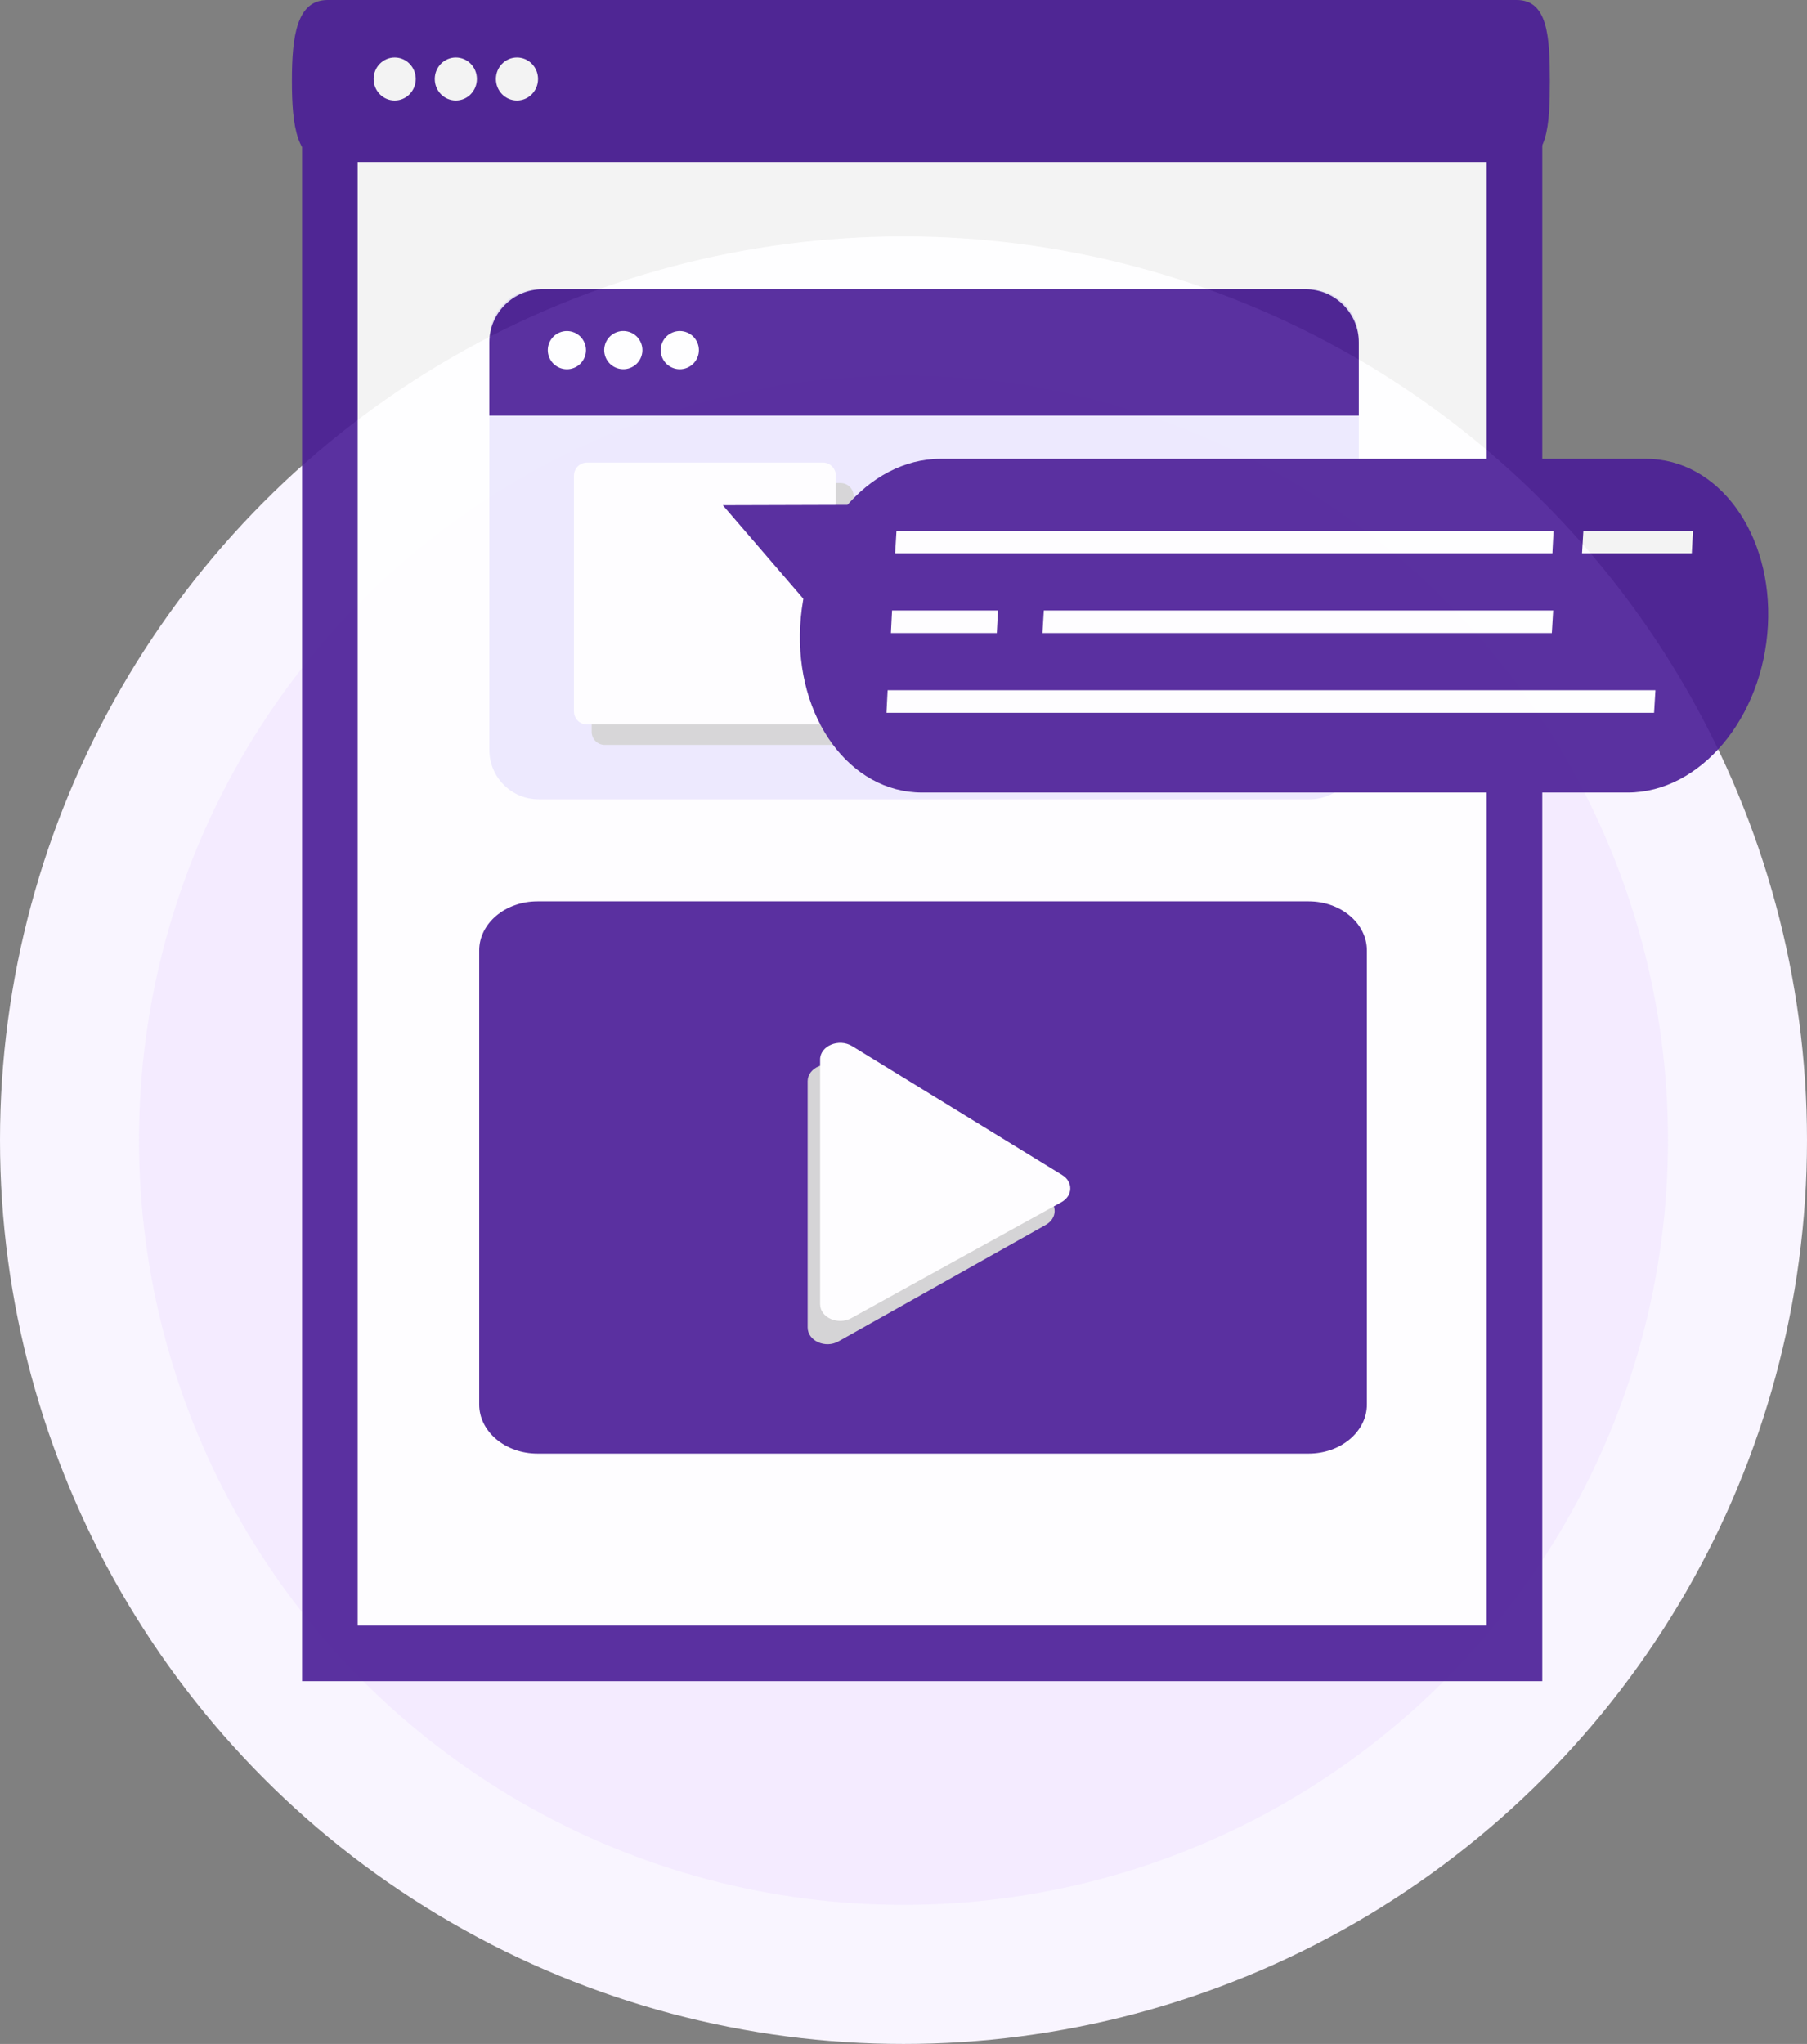 <svg width="130" height="147" viewBox="0 0 130 147" fill="none" xmlns="http://www.w3.org/2000/svg">
<rect x="0" y="0" width="130" height="147" fill="#808080" stroke="none"/>
<circle cx="65" cy="82" r="60" fill="#F4EBFF" stroke="#F9F5FF" stroke-width="10"/>
<g opacity="0.9">
<path d="M23.73 3.457H108.956V118.909H23.73V3.457Z" fill="white" stroke="#491C96" stroke-width="4"/>
<path d="M94.148 64.825H38.664C36.35 64.825 34.475 66.406 34.475 68.356V101.009C34.475 102.959 36.35 104.54 38.664 104.54H94.148C96.461 104.54 98.337 102.959 98.337 101.009V68.356C98.337 66.406 96.461 64.825 94.148 64.825Z" fill="#491C96"/>
<g style="mix-blend-mode:multiply">
<path d="M58.104 77.767V95.472C58.104 96.433 59.374 97.006 60.322 96.473L75.239 88.091C76.061 87.629 76.091 86.62 75.297 86.124L60.38 76.801C59.439 76.213 58.103 76.779 58.103 77.767H58.104Z" fill="#D1D1D1"/>
</g>
<path d="M59.001 76.198V93.802C59.001 94.757 60.287 95.327 61.247 94.797L76.356 86.463C77.189 86.003 77.219 85 76.415 84.507L61.306 75.237C60.352 74.652 59 75.216 59 76.198H59.001Z" fill="white"/>
<path d="M94.205 20.802H38.756C36.795 20.802 35.205 22.391 35.205 24.351V53.937C35.205 55.898 36.795 57.486 38.756 57.486H94.205C96.166 57.486 97.756 55.898 97.756 53.937V24.351C97.756 22.391 96.166 20.802 94.205 20.802Z" fill="#ECE9FE"/>
<path d="M93.928 20.802H39.032C36.918 20.802 35.205 22.515 35.205 24.627V29.891H97.756V24.627C97.756 22.514 96.042 20.802 93.928 20.802H93.928Z" fill="#491C96"/>
<path d="M41.309 26.452C42.01 26.162 42.343 25.358 42.052 24.658C41.762 23.957 40.958 23.625 40.257 23.915C39.556 24.205 39.224 25.008 39.514 25.709C39.804 26.409 40.608 26.742 41.309 26.452Z" fill="white"/>
<path d="M46.179 25.496C46.353 24.758 45.896 24.018 45.157 23.844C44.419 23.67 43.679 24.127 43.505 24.865C43.331 25.603 43.788 26.342 44.526 26.516C45.265 26.691 46.005 26.234 46.179 25.496Z" fill="white"/>
<path d="M49.432 26.451C50.133 26.161 50.466 25.358 50.175 24.657C49.885 23.957 49.081 23.624 48.38 23.914C47.679 24.204 47.347 25.008 47.637 25.708C47.927 26.409 48.731 26.741 49.432 26.451Z" fill="white"/>
<g style="mix-blend-mode:multiply">
<path d="M60.473 34.741H43.504C42.986 34.741 42.566 35.16 42.566 35.678V52.637C42.566 53.155 42.986 53.574 43.504 53.574H60.473C60.991 53.574 61.41 53.155 61.41 52.637V35.678C61.41 35.16 60.991 34.741 60.473 34.741Z" fill="#D4D4D4"/>
</g>
<path d="M59.197 33.27H42.228C41.711 33.27 41.291 33.689 41.291 34.207V51.166C41.291 51.684 41.711 52.103 42.228 52.103H59.197C59.715 52.103 60.134 51.684 60.134 51.166V34.207C60.134 33.689 59.715 33.27 59.197 33.27Z" fill="white"/>
<g style="mix-blend-mode:multiply">
<path d="M91.074 34.741H74.105C73.588 34.741 73.168 35.16 73.168 35.678V52.637C73.168 53.155 73.588 53.574 74.105 53.574H91.074C91.592 53.574 92.011 53.155 92.011 52.637V35.678C92.011 35.16 91.592 34.741 91.074 34.741Z" fill="#D4D4D4"/>
</g>
<path d="M89.797 33.27H72.828C72.31 33.27 71.891 33.689 71.891 34.207V51.166C71.891 51.684 72.31 52.103 72.828 52.103H89.797C90.315 52.103 90.735 51.684 90.735 51.166V34.207C90.735 33.689 90.315 33.27 89.797 33.27Z" fill="white"/>
<path d="M109.115 0H23.568C21.342 0 21 2.609 21 5.827C21 9.045 21.342 11.654 23.568 11.654H109.115C111.341 11.654 111.5 9.045 111.5 5.827C111.5 2.609 111.341 0 109.115 0Z" fill="#491C96"/>
<path d="M28.395 7.229C29.232 7.229 29.911 6.536 29.911 5.682C29.911 4.828 29.232 4.135 28.395 4.135C27.558 4.135 26.879 4.828 26.879 5.682C26.879 6.536 27.558 7.229 28.395 7.229Z" fill="white"/>
<path d="M32.793 7.229C33.631 7.229 34.309 6.536 34.309 5.682C34.309 4.828 33.631 4.135 32.793 4.135C31.956 4.135 31.277 4.828 31.277 5.682C31.277 6.536 31.956 7.229 32.793 7.229Z" fill="white"/>
<path d="M37.192 7.229C38.029 7.229 38.708 6.536 38.708 5.682C38.708 4.828 38.029 4.135 37.192 4.135C36.355 4.135 35.676 4.828 35.676 5.682C35.676 6.536 36.355 7.229 37.192 7.229Z" fill="white"/>
<path d="M61.393 47.241L52 36.335L64.081 36.3L61.393 47.241Z" fill="#491C96"/>
<path d="M117.102 57H66.34C61.13 57 57.21 51.618 57.57 45C57.93 38.365 62.447 33 67.656 33H118.418C123.627 33 127.548 38.382 127.188 45C126.828 51.635 122.311 57 117.102 57Z" fill="#491C96"/>
<path d="M119.096 49.641H63.858L63.775 51.265H118.999L119.096 49.641Z" fill="white"/>
<path d="M71.797 43.906H64.177L64.094 45.529H71.714L71.797 43.906Z" fill="white"/>
<path d="M111.74 43.906H75.095L74.998 45.529H111.643L111.74 43.906Z" fill="white"/>
<path d="M111.767 38.171H64.495L64.398 39.794H111.683L111.767 38.171Z" fill="white"/>
<path d="M121.797 38.171H113.913L113.816 39.794H121.713L121.797 38.171Z" fill="white"/>
</g>
</svg>
